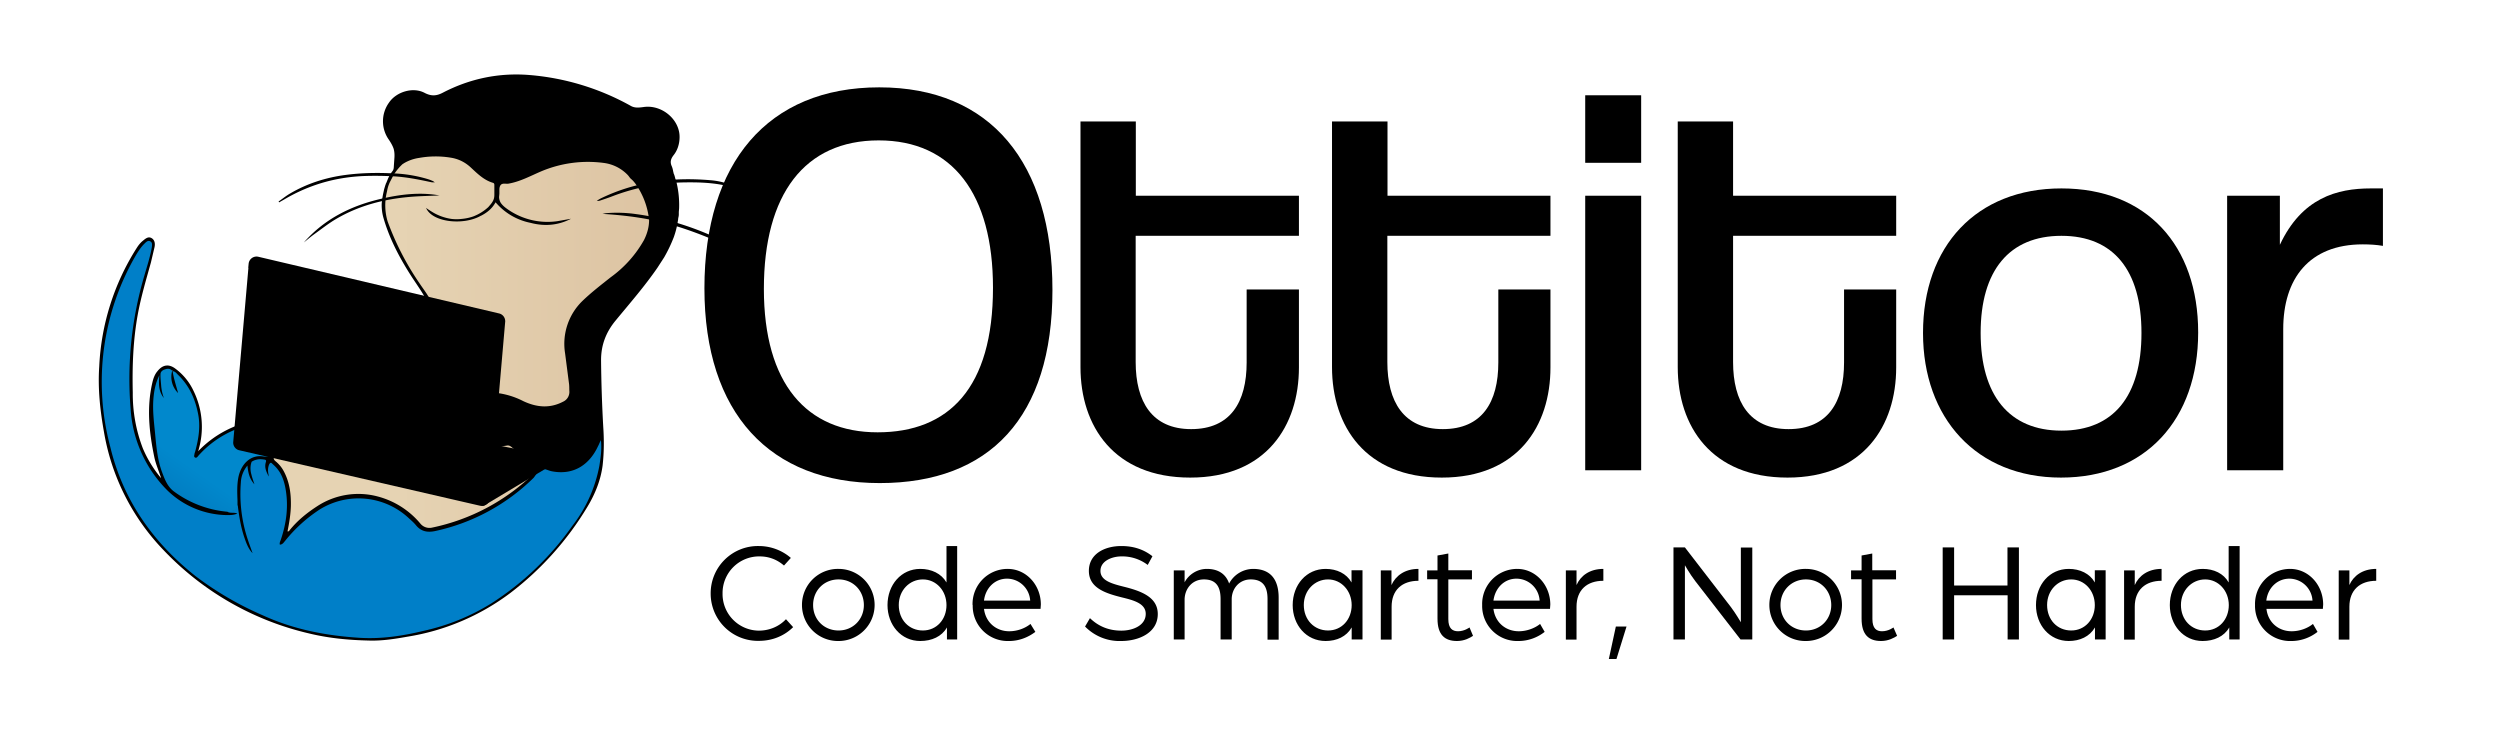 <svg id="ottitor" role="img" lang="en" fill="none" xmlns="http://www.w3.org/2000/svg" preserveAspectRatio="xMinYMin" viewBox="0 0 164 49">
  <title>Ottitor Logo</title>
  <style>
  #ottitor {
    color-scheme: light dark;
    width: 100%;
    background-color: transparent;
    --ottitorVar: hsla(0,0%,0%,1);
}
@media (prefers-color-scheme: dark) {
    #ottitor {
        --ottitorVar: hsla(0,0%,100%,1);
    }
}
@media (forced-colors: active) {
    #ottitor_masked-paths {
        filter: saturate(0);
    }
    #ottitor_CTO {
        display: initial;
    }
}
@media (forced-colors: active) and (prefers-color-scheme: light) {
    #ottitor_masked-paths {
        filter: invert(1);
    }
}
  </style>
  <g id="ottitor_masked-paths">
    <path fill="hsla(223,60%,4%,1)" d="M44.32 11.79c-.04-.15-.07-.3-.14-.44 0-.03 0-.07-.02-.1a1.42 1.42 0 0 0-.09-.34c-.12-.26-.08-.47.11-.72.26-.32.39-.73.4-1.15.04-1.18-1.15-2.19-2.35-2.02-.3.04-.59.08-.86-.08a16.38 16.38 0 0 0-6.65-2.02c-2-.16-3.9.24-5.67 1.16-.42.22-.76.24-1.2.01-.76-.4-1.85-.07-2.33.64a2.09 2.09 0 0 0 0 2.45c.12.18.23.37.3.57.06.2.07.43.05.65l-.03.44c-.01.13 0 .27-.09.38a2.25 2.25 0 0 0-.3.51l-.11.27-.03.05c0 .02 0 .04-.02.06l-.09.3-.07.32a6.38 6.38 0 0 0-.09.62 3.08 3.08 0 0 0 .1.89c.37 1.32 1 2.54 1.73 3.7.32.51.68 1 .98 1.52.14.23.08.37-.08.51-.44.42-.77.91-1.02 1.46a6.98 6.98 0 0 1-2.28 2.78c-.82.62-1.65 1.25-2.35 2-.56.6-1.04 1.25-.97 2.17a5.21 5.21 0 0 0-4.28-.82A6.9 6.9 0 0 0 13 29.6a5.37 5.37 0 0 0-.3-3.95 3.83 3.83 0 0 0-1.2-1.47c-.43-.32-.83-.26-1.17.17-.19.22-.28.5-.34.77-.38 1.65-.2 3.28.14 4.9.1.46.3.9.44 1.35-.5-.6-.9-1.25-1.2-1.96a9.98 9.98 0 0 1-.66-3.66c-.04-1.71.02-3.43.33-5.13.21-1.15.55-2.28.86-3.4l.24-1.02c.04-.21.02-.44-.18-.57-.22-.14-.4.01-.57.15-.18.14-.31.31-.43.5a15.83 15.83 0 0 0-2.45 7.76c-.1 1.46.06 2.91.32 4.35a14.7 14.7 0 0 0 3.92 7.72 19.14 19.14 0 0 0 9.55 5.45c1.28.31 2.58.43 3.88.46.85.03 1.69-.1 2.53-.25a15.22 15.22 0 0 0 6.78-2.88 20.13 20.13 0 0 0 5.06-5.67c.49-.82.85-1.7.98-2.67.1-.87.1-1.74.04-2.6a93.56 93.56 0 0 1-.14-4.33c0-1 .33-1.84.96-2.6.94-1.14 1.9-2.24 2.74-3.46a400.38 400.38 0 0 0 .44-.68 9.57 9.57 0 0 0 .63-1.32 5.6 5.6 0 0 0 .25-.95l.04-.25v-.05l.02-.07.02-.13V13.9l.02-.23a6.39 6.39 0 0 0-.22-1.9v.02ZM11.31 24.27c.07.5.22.98.36 1.5a1.49 1.49 0 0 1-.36-1.5Z"/>
    <path fill="url(#a)" d="M15.59 33.1c.09.73.2 1.44.43 2.13.13.38.26.76.55 1.06-.14-.39-.28-.77-.4-1.16a9.49 9.49 0 0 1-.37-3.48c.02-.4.15-.76.43-1.11.05.45.12.85.46 1.23-.07-.22-.15-.43-.2-.65a1.42 1.42 0 0 1-.03-.67l.04-.14c.01-.02.03-.04.06-.05a.86.86 0 0 1 .25-.1c.18-.05.36-.04.54-.01.14.02.11.1.08.2-.09.34.05.62.2.91l-.01-.1c-.05-.24-.06-.47.04-.7a.23.23 0 0 1 .06-.08c.05-.04.08-.02.12.02l.13.12c.13.12.25.26.35.41.21.32.33.7.4 1.07.22 1.16.08 2.3-.3 3.41-.03.1-.1.2-.06.32.19-.01.26-.16.36-.27a9.64 9.64 0 0 1 2.24-2.03 4.83 4.83 0 0 1 5.8.51c.18.17.38.33.53.52.34.41.75.48 1.24.38a13.15 13.15 0 0 0 6.48-3.5c.16-.2.3-.48.5-.56.2-.07.47.1.71.14 1.49.28 2.49-.52 3.01-1.65.06-.1.1-.23.19-.4.07.61-.02 1.15-.1 1.68a9.17 9.17 0 0 1-1.77 3.94 19.1 19.1 0 0 1-5.3 5.08 14.16 14.16 0 0 1-4.49 1.82c-1.37.33-2.76.54-4.18.45-2.2-.14-4.32-.55-6.33-1.47a21.23 21.23 0 0 1-4.4-2.56c-2.81-2.22-4.78-5-5.62-8.51a16.53 16.53 0 0 1 1.71-12.6c.16-.26.33-.52.55-.73.1-.1.23-.23.38-.13.13.07.11.23.09.38-.11.63-.31 1.24-.49 1.86a23.91 23.91 0 0 0-.9 8.76 8.27 8.27 0 0 0 2.4 5.32 5.7 5.7 0 0 0 3.93 1.63c.22 0 .44 0 .67-.1-.22-.1-.46 0-.66-.12.03-.03.08-.06.12-.06.3.02.47-.13.56-.4Z"/>
    <path fill="hsla(36,42%,36%,1)" d="M41.16 13.45a9.41 9.41 0 0 0 0 0Z"/>
    <path fill="hsla(36,42%,36%,1)" d="m42.26 13.65-.12-.03-.46-.09c.2.02.4.04.58.12Z"/>
    <path fill="hsla(223,60%,4%,1)" d="M31.56 14.15c-1.13.65-3.2.45-3.6-.51 1.12.84 2.28.96 3.5.38-.04.1 0 .14.1.13Z"/>
    <path fill="url(#b)" d="M42.58 14.44c0 .46-.13.9-.33 1.3a7.58 7.58 0 0 1-2.19 2.45c-.63.5-1.28 1-1.86 1.56a3.92 3.92 0 0 0-1.13 3.43l.26 2.01c.02.16.01.32.02.47a.7.7 0 0 1-.41.69c-.88.46-1.74.37-2.6-.03a5.2 5.2 0 0 0-2.04-.57 2.7 2.7 0 0 0-1.68.43c-.16.11-.3.25-.4.42-.1.15-.16.33-.1.5.04.1.1.21.14.33.02.05.04.1.04.16a.6.6 0 0 1-.03.18.45.45 0 0 0-.03.24l.06.23c.01.16 0 .32.09.46.17.3.5.36.8.44a5 5 0 0 0 2.06.09c.17-.03.26.06.36.14.44.38.87.78 1.36 1.09.41.25.4.25.06.59a13.48 13.48 0 0 1-6.68 3.56.77.77 0 0 1-.78-.27 5.45 5.45 0 0 0-2.75-1.76 4.93 4.93 0 0 0-4 .62c-.68.44-1.3.94-1.81 1.57-.03.04-.05.1-.15.09.11-.54.2-1.08.22-1.63.02-.79-.07-1.55-.44-2.27a2.14 2.14 0 0 0-.56-.7c-.19-.16-.14-.26.02-.37.44-.32.94-.54 1.45-.72.33-.12.66-.23 1-.29.21-.05.44-.05.62-.16.02-.03.03-.03.05 0 .2.34.4.67.75.9.4.25.82.35 1.28.25.25-.05.46-.16.52-.43.03-.14.1-.1.2-.09.37.09.59 0 .78-.32.06-.1.1-.07.18-.05.42.14.68 0 .86-.43.15-.37.12-.77.17-1.16a6.56 6.56 0 0 1 1.2-3.06c.47-.64.92-1.28 1.2-2.02l.01-.04c.07-.38.18-.76.2-1.15.03-.38-.08-.77-.21-1.14-.19-.52-.53-.93-.83-1.38a18.13 18.13 0 0 1-2.1-4.07 3.68 3.68 0 0 1-.05-1.94c.03-.15.06-.31.12-.46.05-.15.13-.28.2-.42l.1-.2a3.87 3.87 0 0 1 .3-.42l.12-.14.07-.07.09-.09.05-.04c.02 0 .03-.02.05-.03a2.69 2.69 0 0 1 1.01-.36 6.1 6.1 0 0 1 2.06-.02c.54.08 1 .32 1.38.69.42.39.83.79 1.4.96.11.03.1.11.1.2v.59c0 .19-.04.34-.15.5-.07.11-.16.2-.24.3a3.1 3.1 0 0 1-1 .62 3.2 3.2 0 0 1-.75.16 2.8 2.8 0 0 1-.68 0 3.34 3.34 0 0 1-1.28-.47l-.19-.12a1.16 1.16 0 0 1-.09-.06l-.1-.07c.41.96 2.48 1.16 3.6.51h.01c.39-.2.73-.47.95-.88a4.04 4.04 0 0 0 2.3 1.35c.91.24 1.8.17 2.65-.27l-.9.16a4.55 4.55 0 0 1-3.38-.87c-.13-.1-.25-.21-.34-.35a.78.78 0 0 1-.1-.37l.02-.21v-.28c0-.13.04-.31.18-.36.13-.05.27 0 .4-.02.77-.13 1.44-.5 2.14-.8a7.89 7.89 0 0 1 4.14-.56 2.64 2.64 0 0 1 1.55.78c.09.09.14.2.24.28.1.08.18.18.26.28a4.98 4.98 0 0 1 .91 2.4v.01Z"/>
    <path fill="hsla(201,60%,41%,1)" d="m29.73 6.24-.03-.03-.05-.15c.08.04.1.1.08.17Z"/>
    <path fill="hsla(201,60%,45%,1)" d="M42.03 11.46c-.1.03-.2.06-.3.07.1-.05.2-.06.3-.07Z"/>
    <path fill="url(#c)" d="M21.22 28.71h-.05c-.26-.13-.52-.06-.77 0-.84.19-1.66.45-2.34.98-.26.2-.46.3-.81.25-.78-.12-1.42.46-1.61 1.36-.1.51-.08 1.02-.06 1.53v.28c0 .3-.23.45-.67.46a6.92 6.92 0 0 1-3.54-1.36c-.4-.32-.57-.78-.74-1.24-.32-.86-.38-1.76-.47-2.67-.07-.7-.15-1.39-.1-2.09.04-.55.14-1.1.4-1.6-.06.53-.07 1.05.29 1.5-.1-.27-.16-.55-.18-.84-.02-.25-.05-.5-.04-.74.01-.16.15-.26.3-.3.18-.07.36-.05.49.12-.13.5.1.94.25 1.32-.13-.39-.32-.83-.26-1.32.17 0 .26.13.36.23.72.69 1.11 1.53 1.31 2.5.19.86.05 1.69-.17 2.52l-.05.15c0 .1-.07.2.03.26s.17-.05.22-.11A6.55 6.55 0 0 1 17 27.76a5.89 5.89 0 0 1 4.06.69c.1.06.16.13.17.25v.01Z"/>
    <path fill="hsla(200,60%,38%,1)" d="M28.34 21.53a5.28 5.28 0 0 1-1.36 2.66 7.49 7.49 0 0 0-1.28 3.67c-.02.18-.05.36-.1.54-.06.2-.15.4-.38.42-.24.02-.4-.14-.5-.33-.15-.29-.36-.5-.63-.68-.06-.05-.14-.13-.22-.05-.1.1.02.16.08.22l.51.58c.12.12.12.26.06.4-.06.16-.2.2-.36.2a.66.66 0 0 1-.55-.27c-.13-.18-.3-.32-.47-.46-.05-.04-.1-.11-.16-.05-.08.08 0 .13.04.18l.41.45c.25.28.21.49-.14.63-.3.13-.61.11-.91-.02-1.07-.45-1.35-1.58-.66-2.59.57-.81 1.33-1.42 2.1-2.03l1.47-1.2a5.66 5.66 0 0 0 1.53-2.02c.2-.43.4-.86.71-1.23.14-.16.28-.32.4-.5.13-.15.2-.11.27.05.18.47.21.95.14 1.43Z"/>
    <path fill="hsla(201,60%,45%,1)" d="M42.03 11.46c-.1.03-.2.06-.3.07.1-.05.2-.06.3-.07Z"/>
    <path fill="hsla(200,60%,40%,1)" d="M44.36 9.04c.04-1-.95-1.88-1.97-1.76-.44.06-.85.02-1.27-.22a13.5 13.5 0 0 0-3.35-1.33c-.6-.18-1.2-.31-1.81-.43a10.7 10.7 0 0 0-6.32.77c-.3.12-.6.22-.89.37a.66.66 0 0 1-.72-.01c-.3-.18-.66-.3-1-.26-1.02.15-1.64.68-1.68 1.8 0 .4.13.79.34 1.13l.16.25c.06.09.1.19.14.28a1.67 1.67 0 0 1 .1.73v.21l.01.11v.11c.37-.34.76-.5 1.17-.6.12-.03.1-.11.1-.2-.02-.27 0-.54.05-.81.07-.44.21-.84.57-1.13.48-.39 1.06-.26 1.34.28.07.15.13.3.16.47.06.36.06.71.05 1.07 0 .1-.04.23.12.26.34.06.65.17.98.37l-.07-.19c-.25-.69-.1-1.12.52-1.52 1.48-.93 3.61-.12 4.35.83.21.27.28.58.22.91-.03.17-.14.3-.25.51a7.27 7.27 0 0 1 1.68-.5c.2-.04.24-.1.24-.3-.02-.47.03-.94.28-1.36.2-.36.53-.62.95-.6.43.02.72.3.87.7.1.28.15.57.17.87.01.19-.06.41 0 .56.06.18.35.12.54.19a3.3 3.3 0 0 1 1.09.64c.1.08.23.17.3.27.05.06.07.12.12.17a4 4 0 0 1 .38.5 4.44 4.44 0 0 1 .61 1.49c.04.26.1.53.12.8.01.2-.03.44-.08.65a3.98 3.98 0 0 1-.7 1.4c-.02.02-.1.19-.13.19-.56.76-1.3 1.34-2.03 1.93-.6.48-1.2.94-1.7 1.53-.71.82-.92 1.77-.86 2.81.05 1.01.35 2 .2 3.05l.4-.24c-.07.23-.26.3-.37.44l-.29.16c-.79.5-1.62.64-2.5.3-.46-.18-.9-.4-1.36-.54a3.12 3.12 0 0 0-2.45.09c-.24.12-.45.28-.57.54-.12.28-.03.47.27.53.2.05.4.1.6.05.07-.02.16-.02.18.07.02.11-.08.11-.16.13-.2.03-.42.07-.62.12-.1.02-.24.06-.22.2.02.14.15.15.26.16.12.02.24 0 .36.01.1 0 .23-.05.25.1.01.14-.14.1-.23.12-.17.05-.45-.01-.48.22-.02.24.26.28.43.37l.08.02c1.03.26 2.06.25 3.07-.1.4-.13.79-.29 1.18-.44-.4.4-.93.57-1.46.78.23.27.4.55.68.76.61.47 1.26.8 2.05.89 1.63.17 2.98-1.6 2.82-3.01-.17-1.45-.13-2.9-.16-4.35-.02-.72.2-1.37.6-1.97.5-.72 1.1-1.36 1.65-2.04.84-1.03 1.68-2.05 2.26-3.25l.05-.1.06-.14.05-.13a2 2 0 0 0 .06-.13l.05-.13.04-.14.05-.13.04-.14.03-.14.03-.14.03-.14.02-.14v-.07l.01-.03.01-.04.03-.08.01-.1c.02-.2.02-.38.02-.57a7.7 7.7 0 0 0-.18-1.79l-.01-.04-.1-.26-.03-.12a.75.75 0 0 1-.04-.13l-.05-.16-.01-.05-.04-.14-.02-.07c0-.02-.02-.04-.03-.05a.63.63 0 0 1-.05-.26c0-.21.11-.4.24-.56.24-.27.35-.62.36-.99Zm-15.9-2.16c.23-.24.54-.31.83-.43.15-.06.33-.06.43-.2v-.02a.12.12 0 0 1-.03-.02l-.05-.15c.09.04.1.1.09.17.04.03.1.02.15 0 .7-.2 1.43-.3 2.15-.45.14-.05.3-.04.45-.05-1.37.27-2.73.6-4.02 1.15Z"/>
    <path fill="hsla(200,60%,40%,1)" d="m29.73 6.24-.03-.03-.05-.15c.08.04.1.1.08.17Z"/>
    <path fill="hsla(115,0%,17%,1)" d="M32.38 8.88c-.18.03-.35.05-.52.1-.24.06-.51.06-.67.3-.05.08-.16.07-.22 0-.07-.07-.05-.14.03-.2.42-.31.88-.34 1.38-.2Z"/>
    <path fill="hsla(202,60%,41%,1)" d="M21.17 28.71c-.17.17-.4.14-.62.16.2-.09.4-.12.62-.16Z"/>
    <path fill="hsla(138,8%,33%,1)" d="M30.85 9.42c.05 0 .09.04.08.09a.12.12 0 0 1-.13.1c-.06 0-.07-.04-.07-.1.02-.05.05-.08.12-.09Z"/>
    <path fill="hsla(202,60%,39%,1)" d="M26.94 7.99c-.15.08-.24.22-.35.35l-.22.29c-.1.13-.23.23-.41.18-.2-.06-.29-.2-.32-.37-.16-.82.15-1.57.99-1.94.21-.1.44-.1.67-.04.34.1.46.4.29.72-.1.18-.3.27-.35.46-.01.2-.13.29-.3.35Z"/>
    <path fill="hsla(202,60%,39%,1)" d="M42.5 8.94c0-.2-.1-.35-.2-.52l-.19-.36c-.08-.17-.14-.35.01-.52.14-.16.34-.2.53-.15.92.22 1.56.89 1.55 1.92 0 .26-.1.5-.27.7-.27.32-.64.29-.89-.04-.13-.17-.14-.42-.3-.57-.2-.1-.24-.26-.24-.46Z"/>
    <path fill="hsla(0,0%,100%,1)" d="M32.7 5.67h.25c-.31.18-.67.18-1.01.25-1.17.25-2.31.54-3.4 1.05-.07.04-.16.13-.23 0-.05-.1.05-.16.12-.21.27-.18.57-.28.86-.39l.4-.16.19-.05.18-.05.38-.1a14.66 14.66 0 0 1 1.51-.28h.07l.06-.02.14-.02H32.53l.13-.01.04-.01Z"/>
    <path fill="hsla(220,60%,5%,1)" d="M39.78 8.66c-.4-.34-.75-.62-1.18-.8-.06-.02-.12-.06-.1-.14.02-.08.1-.07.16-.07.4 0 1.01.52 1.12 1Z"/>
    <path fill="hsla(218,60%,5%,1)" d="m27.15 8.2.01-.04.06-.08.13-.15.08-.07c.03-.03.05-.06.09-.08l.19-.1a.69.69 0 0 1 .4-.07l.13.04c-.02.09-.1.1-.16.12-.27.11-.5.26-.7.5-.02.03-.09.12-.15.1-.03-.02-.06-.06-.07-.1a.18.18 0 0 1 0-.07Z"/>
    <path fill="hsla(223,60%,4%,1)" d="M11.68 25.78a1.49 1.49 0 0 1-.37-1.51c.07.5.23.99.37 1.5Z"/>
    <path fill="hsla(223,60%,4%,1)" d="M11.31 24.26Z"/>
    <path d="M18.273 13.22c.247-.172.484-.366.742-.517 1.124-.663 2.346-1.053 3.64-1.225 1.046-.14 2.095-.157 3.147-.104a9 9 0 0 1 2.284.382c.104.032.208.077.309.12.032.013.058.04.13.09-.109-.006-.168 0-.223-.011-.84-.178-1.68-.35-2.538-.39a21 21 0 0 0-1.88-.018c-1.09.045-2.158.233-3.194.59q-.955.33-1.835.826c-.18.103-.362.21-.545.313l-.035-.056zm1.661 2.684c1.36-1.552 3.112-2.413 5.085-2.867 1.256-.289 2.526-.445 3.812-.217-.652.031-1.307.042-1.96.098-1.698.148-3.322.57-4.802 1.435-.514.3-.985.676-1.47 1.023-.229.165-.444.353-.665.528m28.826.705c-1.465-.69-2.937-1.334-4.487-1.8-1.55-.468-3.134-.68-4.75-.778.094-.018.187-.042.28-.05a8.8 8.8 0 0 1 1.938.066c2.133.286 4.14.97 6.054 1.939.344.172.671.373.964.623m-.389-4.267c-.36-.077-.716-.164-1.075-.228-.778-.138-1.566-.16-2.351-.149a13.8 13.8 0 0 0-4.8.92c-.253.099-.51.181-.765.268a.4.4 0 0 1-.229.014c.094-.053.184-.114.283-.162a12.2 12.2 0 0 1 3.24-1.037c1.315-.236 2.638-.257 3.966-.143.61.053 1.19.212 1.731.52z" fill="hsla(0,0%,0%,1)"/>
    <path fill="hsla(358,60%,41%,1)" stroke="hsla(0,0%,75%,1)" stroke-miterlimit="10" stroke-width=".2" d="m36.11 30.44-4.39 2.63c-.04.03-.11 0-.1-.05l.4-3.48c.01-.18.2-.3.41-.27l3.58.71c.25.05.31.34.1.47Z"/>
    <path fill="hsla(12,60%,47%,1)" stroke="hsla(0,0%,75%,1)" stroke-miterlimit="10" stroke-width=".13" d="M31.91 30.77v.86c0 .08.09.13.15.08l1.05-.73c.03-.02.03-.06 0-.07l-1.07-.24a.1.1 0 0 0-.13.1Z"/>
    <path fill="hsla(358,60%,41%,1)" stroke="hsla(0,0%,75%,1)" stroke-miterlimit="10" stroke-width=".2" d="M16.42 17.3 15.4 29c-.02.2.12.4.32.44l15.8 3.64c.25.05.49-.12.51-.38l.29-3.31.72-8.29a.42.42 0 0 0-.32-.44l-15.8-3.72a.42.42 0 0 0-.51.37Z"/>
    <path fill="hsla(210,52%,51%,1)" d="M25.41 28v-.02l-.02-.01v-.01l-.01-.01-.01-.01v-.01h-.01v-.02l-.02-.01v-.01l-.01-.01-.01-.01v-.01h-.01v-.02h-.01l-.01-.02h-.01v-.01l-.01-.01v-.01h-.01v-.02l-.02-.01-.02-.03v-.01l-.01-.01h-.01v-.02l-.02-.02-.02-.02v-.02l-.01-.01-.01-.02-.01-.01-.02-.03-.01-.02-.03-.04-.02-.03-.01-.02v-.01h-.01l-.01-.01v-.01l-.02-.03-.02-.01v-.02h-.01v-.01h-.01v-.01l-.02-.03-.03-.03v-.01l-.03-.04-.02-.04h-.01v-.01h-.01v-.01l-.02-.03-.01-.02h-.01v-.01l-.01-.01-.02-.03-.04-.07-.02-.02a.44.44 0 0 0-.03-.04l-.05-.08-.05-.08v-.01l-.05-.08-.03-.05h-.01l-.29-.46-.01-.03-.06-.1v-.02h-.01v-.01l-.03-.04-.02-.04-.01-.01v-.01h-.01v-.02h-.01v-.01l-.01-.01v-.01a1.24 1.24 0 0 0-.05-.07l-.03-.06-.04-.06v-.02h.01l.04-.19.05-.17.03-.13.48.11v.01l.01.03v.01l.01.01.01.02.01.01v.02h.01v.02l.01.02.02.02.01.02v.01l.01.02.01.01v.01l.01.01v.01l.01.02v.01l.01.02.02.02v.02h.01v.02l.01.01v.02h.01v.01l.01.02.01.01v.01l.01.01v.02a1.68 1.68 0 0 0 .01.02v.01h.01v.03l.01.01v.02l.01.01v.02h.01v.02h.01v.02l.02.02v.02l.01.01v.01l.01.01v.02h.01v.01l.01.02v.01l.01.01v.03l.01.01v.01l.01.01v.01l.01.02v.01l.01.01v.01a2.33 2.33 0 0 0 .03.05v.02h.01a.32.32 0 0 0 .01.04h.01v.04h.01v.04l.01.01v.03H25v.02l.01.01v.02l.01.01v.02h.01v.04h.01v.02l.01.02v.02h.01v.03l.01.01v.01a.58.58 0 0 0 0 .02h.01v.01l.01.02v.02l.01.01v.01l.01.01v.01l.01.02v.01l.01.01v.02h.01v.04h.01v.04h.01v.03h.01v.03l.01.01v.02l.01.01v.03l.01.01v.02h.01v.02l.01.01v.03l.01.01v.03l.01.01v.02l.01.02v.01a1.18 1.18 0 0 0 .02.03v.04l.01.01v.02l.01.01v.03h.01v.05l.01.01v.03l.01.01v.02l.01.01v.02l.01.01v.05h.01v.04l.01.01v.02l.01.02v.01l.01.01v.08l.01.01v.06h-.01v.01l-.02.01h-.04v.01h-.04l.13.14Z"/>
    <path fill="hsla(0,0%,100%,1)" d="m24.43 25.2-.48-.12.06-.27.07-.27.11-.06.03-.02.31-.2.04-.02.12-.07h.02l.1-.07.09-.05.07-.04.07-.04.04-.02.02-.01.03-.02.02-.01.01-.01h.01l.01-.01.02-.01c.02 0 .02-.01.03-.02h.02l.02-.02h.03l.02-.01.01-.01h.02l.02-.02.04-.03c.02 0 .03 0 .04-.02l.03-.01h.01v-.01h.01l.02-.02h.01l.03-.01h.01l.01-.01h.02l.03-.02.02-.02.03-.02h.03v-.01h.01v-.01h.02l.01-.01h.02v-.01h.02v-.01h.01l.02-.02.03-.01h.01l.02-.02h.02s0-.01 0 0l.01-.01h.01v-.01h.03v-.01h.02l.02-.01.01-.01h.01l.01-.01h.02s0-.01 0 0l.02-.01h.01l.01-.02h.01l.02-.01.02-.01.02-.02h.02s0-.01 0 0l.01-.01.02-.01.02-.01.01-.01h.01l.02-.01.02-.01h.02v-.01h.02v-.02h.04l.02-.01h.01l.01-.01.02-.01h.01l.01-.01h.06v.01l.01.01.01.02V23.39h-.01v.01h-.01v.01h-.01l-.01.02-.02.01v.01h-.01l-.01.01-.01.01-.01.01-.01.01-.02.01v.01h-.01v.01h-.01l-.01.01-.01.01-.01.01h-.01v.01l-.01.01h-.01v.01h-.01v.01h-.01l-.01.01v.01h-.01v.01h-.01v.01h-.02v.01l-.01.01-.01.01-.01.01-.01.01-.01.01-.01.01v.01h-.01l-.01.01-.01.01-.01.01-.01.01-.01.01-.01.01h-.01v.01h-.01v.01h-.01v.01h-.01l-.01.01h-.01v.01h-.01v.01h-.02v.01l-.01.01-.01.01h-.01v.01h-.01v.01h-.02v.01l-.02.01v.02h-.02v.01l-.02.01-.01.01-.01.01h-.01l-.01.01v.01h-.01l-.01.01-.02.01V24l-.01.01h-.01v.01h-.01l-.01.01v.01h-.01l-.01.01h-.01v.01h-.02v.01l-.01.01h-.01v.01h-.01l-.01.01h-.01v.01h-.01l-.01.01-.01.01v.01h-.02v.01h-.01v.01h-.01v.01l-.02.01v.01h-.02v.02l-.02.01-.01.01h-.01v.01l-.02.02h-.01v.01h-.01v.01l-.02.01v.01h-.02v.02h-.02v.01l-.01.01-.01.01v.01h-.02l-.02.02-.01.01-.01.01h-.01l-.02.02h-.01v.01h-.01l-.01.01v.01h-.02v.01h-.01v.01h-.02v.02h-.02v.01h-.02v.02h-.02v.01h-.01v.01h-.01l-.01.01v.01h-.02v.01h-.01l-.01.01h-.01l-.01.02h-.01v.01h-.01l-.01.01h-.01l-.01.01-.03.02v.01h-.02v.01h-.01l-.01.01-.01.01-.01.01h-.02v.02h-.03v.01l-.01.01h-.02v.01h-.01l-.01.02h-.01v.01h-.01l-.03.02-.02.02h-.01v.01l-.02.01v.01l-.02.01h-.01v.01c-.02 0-.02.01-.03.02h-.01l-.02.01v.01l-.03.02h-.01l-.02.02-.01.01-.02.01-.01.01-.03.02-.03.02-.01.01h-.01l-.02.02v.01h-.01l-.02.13Z"/>
    <path fill="hsla(0,0%,100%,1)" d="m23.95 25.08-.03.12-.04.18-.05.19v.03l-.04.02-.04.03-.08.04v.01l-.12.07-.18.12-.17.1a58 58 0 0 0-.11.06l-.09.05-.07.04a.46.46 0 0 0-.07.04h-.02l-.04.03-.04.03-.04.02v.01c-.02 0-.03.01-.03.02h-.02l-.03.02-.03.02h-.01l-.04.03-.04.02-.04.02-.03.02-.03.02h-.01l-.02.01h-.01l-.03.02-.03.02-.03.02-.02.01h-.01v.01h-.02l-.01.01h-.01l-.02.02h-.02l-.01.01h-.01l-.03.02-.02.02h-.01l-.02.01h-.01l-.01.01h-.02v.01h-.01l-.02.01H22l-.02.02h-.03v.01h-.01l-.01.01h-.02v.01h-.02v.01h-.03v.01h-.03v.01h-.02l-.01.01-.01.01h-.02l-.01.01-.02.01-.01.01h-.01l-.01.01h-.02v.01h-.02l-.02.01-.02.02h-.02v.01h-.02v.01h-.02l-.02.01h-.01v.01H21.44l-.02-.02v-.01l-.01-.01V26.77l.01-.01h.01v-.01l.02-.01v-.01l.01-.01h.01l.01-.01h.01v-.01h.01v-.01h.01v-.01l.02-.01v-.01h.02v-.02h.01l.01-.01v-.01h.02v-.01h.01v-.01h.01v-.01h.01v-.01h.02v-.01h.01v-.01h.01l.01-.01v-.01h.01v-.01l.02-.01v-.01l.01-.01.02-.01v-.01l.02-.01v-.01h.01v-.01h.02v-.01l.01-.01h.01v-.01h.01l.02-.01v-.01h.02v-.01l.01-.01.01-.01h.01v-.01h.01v-.01h.01l.01-.01v-.01h.01v-.01h.01l.01-.01v-.01h.02v-.01h.01v-.01H22v-.01H22l.02-.01.01-.02h.01v-.01h.01l.01-.01.01-.01.01-.01.01-.01.01-.01h.01v-.01h.01l.02-.02.01-.01h.01l.01-.02h.02v-.01h.01v-.01h.01v-.01h.02l.01-.01h.01v-.01l.02-.01.01-.01v-.01l.02-.01.01-.01.01-.01.01-.01h.02v-.02h.02v-.01h.01l.01-.01h.01v-.01h.01v-.01h.02v-.01l.01-.01.01-.01h.02v-.01l.01-.01.01-.01h.01v-.01h.02v-.01l.01-.01.02-.01v-.01h.02v-.02h.02v-.01h.02v-.01l.02-.02h.01l.01-.01v-.01h.02v-.02h.02v-.01l.02-.01v-.01h.01l.01-.01.01-.01h.01v-.01l.01-.01h.01v-.01h.01l.01-.01.01-.01.01-.01v-.01h.02l.01-.01.01-.01v-.01h.02v-.01h.02v-.01l.01-.01h.01l.01-.01.01-.01h.01v-.01h.01l.01-.01.02-.01v-.01l.02-.01h.01v-.01h.01v-.01h.02v-.01h.01l.02-.02h.02v-.01l.02-.02h.01l.02-.01v-.01h.01l.02-.02h.01l.02-.02h.01l.02-.02.03-.02v-.01h.02l.01-.01v-.01l.02-.01h.01v-.01l.03-.01v-.01l.03-.02.04-.02v-.01c.02 0 .02-.01.03-.02h.02l.02-.03h.01l.48.1-.03-.15Z"/>
    <path fill="hsla(210,51%,51%,1)" d="m23.95 25.08-.48-.11v-.02l-.01-.02v-.01l-.02-.02v-.02l-.01-.01-.01-.02v-.02h-.01l-.01-.02v-.01l-.01-.02-.01-.01-.01-.01v-.01l-.01-.01v-.02l-.01-.01v-.01l-.01-.02-.02-.02v-.02l-.02-.02-.01-.02v-.01l-.02-.02v-.03l-.01-.01v-.02h-.01v-.01h-.01v-.02l-.01-.01v-.01l-.01-.02-.01-.02-.01-.02-.01-.02v-.02h-.02V24.3h-.02v-.03l-.01-.02-.01-.01v-.02h-.01v-.02l-.01-.01v-.03h-.01l-.01-.02v-.02h-.01v-.02l-.01-.01v-.02l-.01-.01v-.01l-.01-.01v-.02h-.01v-.03l-.01-.02v-.02h-.01v-.02l-.01-.01v-.02l-.01-.01v-.02l-.01-.02-.01-.01v-.02l-.01-.01v-.01l-.01-.01v-.02l-.01-.02v-.01l-.01-.02v-.03h-.01v-.02l-.01-.01v-.02h-.01v-.03h-.01v-.02h-.01v-.03h-.01v-.02l-.01-.01v-.02h-.01v-.03l-.01-.01v-.02h-.01v-.04h-.01v-.04h-.01v-.04l-.01-.01v-.02h-.01v-.02l-.01-.01v-.03l-.01-.01v-.02l-.01-.01v-.03l-.01-.01v-.03l-.01-.02v-.01l-.01-.01v-.01l-.01-.02-.01-.02v-.02L22.7 23v-.03l-.01-.01v-.03h-.01v-.04h-.01v-.04h-.01v-.04l-.01-.01v-.03h-.01v-.07h-.01v-.05l-.01-.01v-.03l-.01-.01v-.03l-.01-.02v-.05h-.01v-.06h.01v-.01l.03-.02h.06v.01h.01l.01.01v.01l.01.01.01.02h.01l.01.01v.01h.01v.01l.02.02a.84.84 0 0 0 .02.03v.01h.01v.01l.01.01.01.01v.01l.01.01.01.01.01.02v.01l.02.02v.01l.02.02.02.03v.01l.01.01h.01v.02h.01v.01l.01.01.01.01.01.02.02.03.02.03.02.03v.02l.03.04.02.03a.94.94 0 0 0 .01.01l.01.01.02.03.01.03.02.03v.01l.02.02.02.03.01.02.02.02.02.05.03.04v.01h.01l.03.05h.01l.04.07.02.03.03.05.06.09.08.13.01.01.3.47.07.13v.01l.06.1.04.07.03.05v.01h.01v.03l.03.03c0 .03.02.04.03.06l-.07.26-.06.27-.07-.16Z"/>
    <path fill="hsla(0,0%,100%,1)" d="M24.57 22.42h.03l.07.02h.03l.03.01h.03v.01h.03v.01h.01l.01.01h.02v.01h.02v.01a.59.59 0 0 0 .02 0v.01h.01l.01.02.01.01.01.01.01.01v.01h.01v.01h.01v.01l.02.02v.01l.03.05.01.03.01.02v.02h.01v.02l.01.01v.25l-.03.1v.03l-.01.02v.02h-.01v.03h-.01v.02l-.01.01v.01l-.01.01v.01h-.01v.01h-.01v.01l-.01.01h-.01v.01l-.01.01h-.01v.01h-.01v.01l-.02.01v.01l-.03.02-.06.04h-.01l-.02.01h-.01l-.01.01h-.02l-.01.01h-.02l-.01.01h-.26l-.04-.01-.07-.02-.04-.01h-.04v-.01h-.01l-.02-.01h-.03v-.01h-.02v-.01h-.03l-.01-.01h-.02v-.01h-.01v-.01h-.01v-.01h-.01v-.01l-.01-.01h-.01v-.01H24v-.01l-.01-.02-.01-.01-.01-.01v-.01h-.01v-.01l-.01-.01-.02-.03v-.01l-.01-.02-.01-.02-.01-.02-.01-.02v-.01l-.01-.01v-.08l-.01-.01v-.19l.02-.06.01-.04v-.02h.01v-.05l.01-.01v-.02l.01-.01v-.02h.01l.01-.01v-.01h.01l.01-.01v-.01H24v-.01l.02-.01v-.01h.01v-.01h.01l.02-.02.1-.07h.04v-.01h.02l.01-.01h.01l.02-.01h.22l.02.01h.02l.06.02Z"/>
    <path fill="hsla(0,0%,0%,1)" d="M46.62 38.92a3.1 3.1 0 0 1 3.16-3.1c.8 0 1.55.3 2.1.78l-.45.5c-.46-.4-1-.6-1.6-.6a2.4 2.4 0 0 0-2.43 2.43 2.4 2.4 0 0 0 2.38 2.44c.7 0 1.34-.28 1.78-.75l.47.52c-.56.56-1.35.9-2.24.9a3.1 3.1 0 0 1-3.17-3.11Z"/>
    <path fill="hsla(0,0%,0%,1)" d="M52.61 39.7a2.36 2.36 0 0 1 2.4-2.38 2.36 2.36 0 1 1 0 4.73 2.36 2.36 0 0 1-2.4-2.36Zm4.06 0c0-.97-.72-1.69-1.66-1.69-.95 0-1.67.72-1.67 1.68s.72 1.67 1.67 1.67c.94 0 1.66-.72 1.66-1.67Z"/>
    <path fill="hsla(0,0%,0%,1)" d="M58.22 39.7c0-1.34.9-2.38 2.15-2.38.73 0 1.38.3 1.72.89v-2.39h.7v6.13h-.67v-.79c-.34.6-1 .89-1.75.89-1.26 0-2.15-1.05-2.15-2.36Zm3.87 0c0-.96-.68-1.69-1.55-1.69s-1.58.71-1.58 1.68.67 1.67 1.58 1.67c.9 0 1.55-.72 1.55-1.67Z"/>
    <path fill="hsla(0,0%,0%,1)" d="M63.8 39.7a2.3 2.3 0 0 1 2.3-2.38c1.22 0 2.18 1.05 2.18 2.34l-.02.28h-3.71c.11.9.81 1.47 1.65 1.47.52 0 1.03-.18 1.4-.48l.32.52c-.5.38-1.1.6-1.73.6a2.3 2.3 0 0 1-2.38-2.36Zm3.78-.3a1.53 1.53 0 0 0-1.52-1.44c-.79 0-1.41.6-1.51 1.44h3.03Z"/>
    <path fill="hsla(0,0%,0%,1)" d="m71.18 41.1.32-.55c.49.47 1.14.82 2.06.82.78 0 1.6-.35 1.6-1.1 0-.68-.78-.89-1.56-1.08-1.08-.27-2.17-.62-2.17-1.74s1.04-1.63 2.13-1.63c.74 0 1.43.19 2.04.67l-.31.57a2.76 2.76 0 0 0-1.73-.56c-.58 0-1.37.28-1.37.95 0 .62.7.83 1.5 1.03 1.13.28 2.26.67 2.26 1.8 0 1.23-1.24 1.77-2.4 1.77a3.16 3.16 0 0 1-2.37-.95Z"/>
    <path fill="hsla(0,0%,0%,1)" d="M77 37.42h.71v.78c.26-.5.82-.88 1.46-.88.73 0 1.24.32 1.46.96a1.8 1.8 0 0 1 1.57-.96c1.1 0 1.68.64 1.68 1.89v2.75h-.73V39.3c0-.78-.27-1.29-1.1-1.29-.77 0-1.25.62-1.25 1.3v2.64h-.73V39.3c0-.78-.27-1.29-1.09-1.29-.82 0-1.27.67-1.27 1.33v2.61H77v-4.54Z"/>
    <path fill="hsla(0,0%,0%,1)" d="M84.8 39.7c0-1.34.9-2.38 2.16-2.38.73 0 1.37.3 1.7.89v-.8h.72v4.54h-.71v-.79c-.34.6-.98.89-1.71.89-1.27 0-2.16-1.05-2.16-2.36Zm3.87 0c0-.96-.69-1.69-1.55-1.69-.87 0-1.59.71-1.59 1.68s.68 1.67 1.59 1.67c.9 0 1.55-.72 1.55-1.67Z"/>
    <path fill="hsla(0,0%,0%,1)" d="M90.58 37.42h.7v.96c.27-.6.86-1.06 1.77-1.06v.78c-1.07 0-1.76.6-1.76 1.7v2.16h-.71v-4.54Z"/>
    <path fill="hsla(0,0%,0%,1)" d="M94.3 40.6V38h-.68v-.58h.68v-.98l.71-.13v1.1h1.55v.6h-1.55v2.6c0 .62.27.8.64.8.42 0 .75-.25.75-.25l.23.55c-.18.12-.55.34-1.05.34-.8 0-1.28-.4-1.28-1.46Z"/>
    <path fill="hsla(0,0%,0%,1)" d="M97.23 39.7a2.3 2.3 0 0 1 2.3-2.38c1.2 0 2.17 1.05 2.17 2.34l-.02.28h-3.71c.11.9.81 1.47 1.66 1.47.5 0 1.03-.18 1.4-.48l.3.52c-.48.38-1.09.6-1.72.6a2.3 2.3 0 0 1-2.38-2.36Zm3.77-.3a1.53 1.53 0 0 0-1.52-1.44c-.79 0-1.4.6-1.51 1.44H101Z"/>
    <path fill="hsla(0,0%,0%,1)" d="M102.71 37.42h.71v.96c.26-.6.85-1.06 1.76-1.06v.78c-1.07 0-1.76.6-1.76 1.7v2.16h-.7v-4.54Z"/>
    <path fill="hsla(0,0%,0%,1)" d="M106 41.1h.7l-.66 2.13h-.5l.46-2.13Z"/>
    <path fill="hsla(0,0%,0%,1)" d="M109.78 35.91h.75l3.03 3.93c.3.4.64.98.64.98v-4.9h.75v6.03h-.77l-2.97-3.83c-.36-.47-.68-1.04-.68-1.04v4.87h-.75v-6.04Z"/>
    <path fill="hsla(0,0%,0%,1)" d="M116.07 39.7a2.36 2.36 0 0 1 2.4-2.38 2.36 2.36 0 1 1 0 4.73 2.36 2.36 0 0 1-2.4-2.36Zm4.06 0c0-.97-.72-1.69-1.66-1.69s-1.67.72-1.67 1.68.72 1.67 1.67 1.67c.94 0 1.66-.72 1.66-1.67Z"/>
    <path fill="hsla(0,0%,0%,1)" d="M122.12 40.6V38h-.69v-.58h.69v-.98l.7-.13v1.1h1.56v.6h-1.55v2.6c0 .62.27.8.63.8.43 0 .75-.25.75-.25l.24.55c-.18.12-.56.34-1.05.34-.8 0-1.28-.4-1.28-1.46Z"/>
    <path fill="hsla(0,0%,0%,1)" d="M127.44 35.91h.75v2.5h3.5v-2.5h.75v6.04h-.74v-2.9h-3.51v2.9h-.75v-6.04Z"/>
    <path fill="hsla(0,0%,0%,1)" d="M133.56 39.7c0-1.34.89-2.38 2.15-2.38.73 0 1.38.3 1.71.89v-.8h.71v4.54h-.7v-.79c-.35.6-.99.89-1.72.89-1.26 0-2.15-1.05-2.15-2.36Zm3.86 0c0-.96-.68-1.69-1.55-1.69s-1.58.71-1.58 1.68.67 1.67 1.58 1.67c.9 0 1.55-.72 1.55-1.67Z"/>
    <path fill="hsla(0,0%,0%,1)" d="M139.33 37.42h.71v.96c.26-.6.86-1.06 1.76-1.06v.78c-1.06 0-1.76.6-1.76 1.7v2.16h-.7v-4.54Z"/>
    <path fill="hsla(0,0%,0%,1)" d="M142.34 39.7c0-1.34.9-2.38 2.16-2.38.73 0 1.37.3 1.7.89v-2.39h.72v6.13h-.68v-.79c-.34.6-1 .89-1.75.89-1.26 0-2.15-1.05-2.15-2.36Zm3.87 0c0-.96-.69-1.69-1.55-1.69-.87 0-1.59.71-1.59 1.68s.68 1.67 1.59 1.67c.9 0 1.55-.72 1.55-1.67Z"/>
    <path fill="hsla(0,0%,0%,1)" d="M147.93 39.7a2.3 2.3 0 0 1 2.3-2.38c1.21 0 2.17 1.05 2.17 2.34l-.02.28h-3.7c.1.9.8 1.47 1.65 1.47.51 0 1.03-.18 1.4-.48l.3.52c-.48.38-1.09.6-1.71.6a2.3 2.3 0 0 1-2.39-2.36Zm3.77-.3a1.53 1.53 0 0 0-1.51-1.44c-.8 0-1.42.6-1.52 1.44h3.03Z"/>
    <path fill="hsla(0,0%,0%,1)" d="M153.41 37.42h.71v.96c.26-.6.86-1.06 1.76-1.06v.78c-1.06 0-1.76.6-1.76 1.7v2.16h-.7v-4.54Z"/>
    <path fill="hsla(0,0%,0%,1)" d="M46.21 18.91c0-8.23 4.15-13.18 11.47-13.18 7.31 0 11.36 4.95 11.36 13.3 0 8.34-4.12 12.66-11.33 12.66-7.2 0-11.5-4.58-11.5-12.78Zm18.93-.03c0-6.15-2.65-9.67-7.5-9.67s-7.53 3.52-7.53 9.74c0 6.22 2.8 9.41 7.46 9.41 4.67 0 7.57-2.9 7.57-9.48Z"/>
    <path fill="hsla(0,0%,0%,1)" d="M81.79 18.99h3.42v5.12c0 3.81-2.14 7.22-7.13 7.22-5 0-7.2-3.37-7.2-7.25V7.97h3.63v4.87h10.7v2.63H74.5v8.28c0 2.6 1.07 4.4 3.64 4.4 2.58 0 3.64-1.77 3.64-4.37V19Z"/>
    <path fill="hsla(0,0%,0%,1)" d="M98.3 18.99h3.41v5.12c0 3.81-2.13 7.22-7.13 7.22s-7.2-3.37-7.2-7.25V7.97h3.64v4.87h10.69v2.63h-10.7v8.28c0 2.6 1.07 4.4 3.64 4.4 2.58 0 3.64-1.77 3.64-4.37V19Z"/>
    <path fill="hsla(0,0%,0%,1)" d="M103.99 10.68V6.25h3.67v4.43H104Zm0 20.17V12.84h3.67v18.01H104Z"/>
    <path fill="hsla(0,0%,0%,1)" d="M120.97 18.99h3.42v5.12c0 3.81-2.14 7.22-7.13 7.22-5 0-7.2-3.37-7.2-7.25V7.97h3.63v4.87h10.7v2.63h-10.7v8.28c0 2.6 1.07 4.4 3.64 4.4 2.58 0 3.64-1.77 3.64-4.37V19Z"/>
    <path fill="hsla(0,0%,0%,1)" d="M126.15 21.84c0-5.7 3.5-9.48 9.08-9.48 5.59 0 8.97 3.74 8.97 9.45 0 5.71-3.46 9.52-9 9.52-5.56 0-9.05-3.92-9.05-9.48Zm14.33 0c0-4.1-1.83-6.37-5.25-6.37s-5.3 2.27-5.3 6.37 1.88 6.41 5.3 6.41 5.25-2.27 5.25-6.4Z"/>
    <path fill="hsla(0,0%,0%,1)" d="M146.1 30.85V12.84h3.46v3.22c1.44-3.08 3.75-3.7 5.96-3.7h.8v3.77c-.4-.07-.84-.1-1.32-.1-3.53 0-5.22 2.26-5.22 5.56v9.26h-3.67Z"/>
  </g>
  <g id="ottitor_CTO" display="none" role="none" >
    <rect id="ottitor_CTO-BG" x="0" y="0" width="100%" height="100%" fill="Canvas" />
    <rect id="ottitor_CTO-FG" x="0" y="0" width="100%" height="100%" fill="canvasText" mask="url(#ottitor_CTO-mask)" />
  </g>
  <defs>
    <linearGradient id="a" x1="23.5" x2="24.48" y1="41.82" y2="74.43" gradientUnits="userSpaceOnUse">
      <stop stop-color="#007FC8"/>
      <stop offset="1" stop-color="#0077BA"/>
    </linearGradient>
    <linearGradient id="b" x1="17.95" x2="42.58" y1="22.56" y2="22.56" gradientUnits="userSpaceOnUse">
      <stop offset=".1" stop-color="#E6D3B3"/>
      <stop offset=".33" stop-color="#E6D3B3"/>
      <stop offset=".38" stop-color="#E5D2B2"/>
      <stop offset="1" stop-color="#DDC4A3"/>
    </linearGradient>
    <linearGradient id="c" x1="12.85" x2="6.44" y1="30.86" y2="39.98" gradientUnits="userSpaceOnUse">
      <stop stop-color="#0188CC"/>
      <stop offset=".3" stop-color="#0077BC"/>
      <stop offset="1" stop-color="#07B"/>
    </linearGradient>
  </defs>
</svg>
